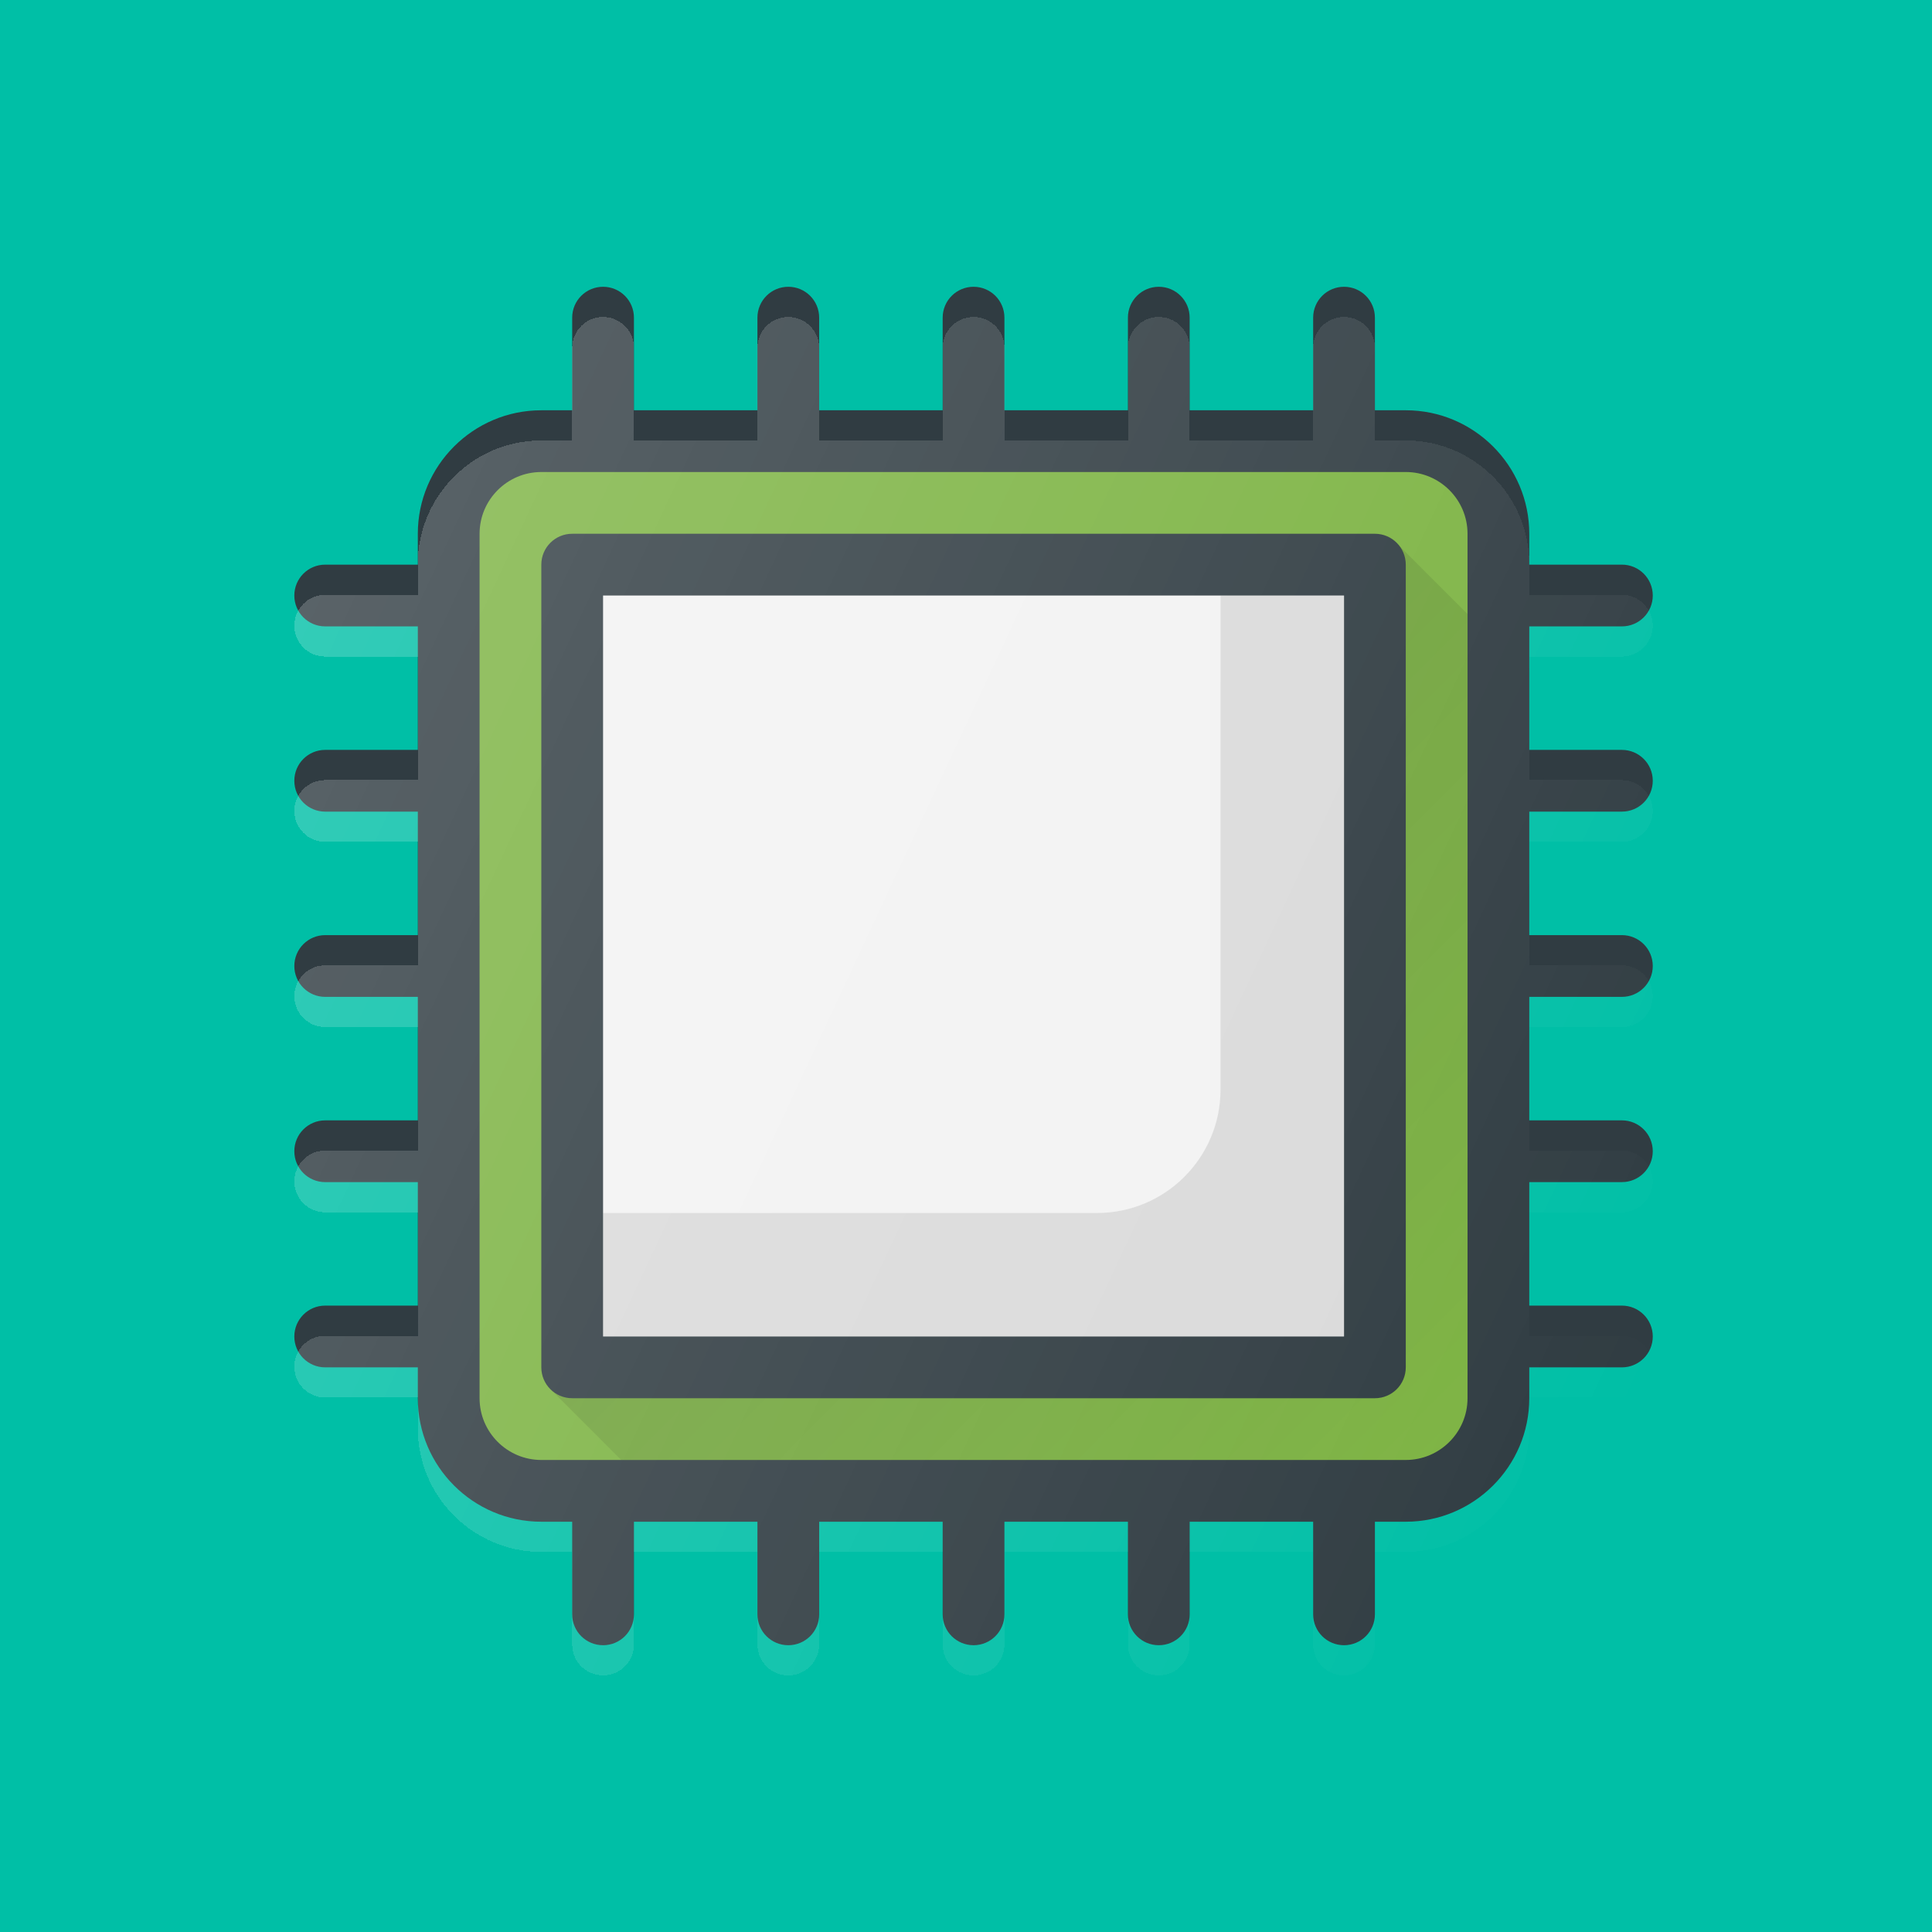 <svg width="256" height="256" viewBox="0 0 256 256" fill="none" xmlns="http://www.w3.org/2000/svg">
<rect width="256" height="256" fill="#00BFA6"/>
<path d="M214.909 107.545C217.171 107.545 219 105.716 219 103.454C219 101.193 217.171 99.364 214.909 99.364H202.637V83H214.909C217.171 83 219 81.17 219 78.909C219 76.648 217.171 74.818 214.909 74.818H202.637V70.727C202.637 61.703 195.298 54.363 186.273 54.363H182.182V42.091C182.182 39.83 180.352 38 178.091 38C175.83 38 174 39.83 174 42.091V54.364H157.636V42.091C157.636 39.83 155.807 38 153.546 38C151.284 38 149.455 39.83 149.455 42.091V54.364H133.091V42.091C133.091 39.83 131.261 38 129 38C126.739 38 124.909 39.83 124.909 42.091V54.364H108.545V42.091C108.545 39.83 106.716 38 104.455 38C102.193 38 100.364 39.83 100.364 42.091V54.364H84V42.091C84 39.83 82.171 38 79.909 38C77.648 38 75.818 39.83 75.818 42.091V54.364H71.727C62.703 54.364 55.363 61.703 55.363 70.728V74.818H43.091C40.83 74.818 39 76.648 39 78.909C39 81.171 40.83 83 43.091 83H55.364V99.364H43.091C40.83 99.364 39 101.193 39 103.455C39 105.716 40.83 107.546 43.091 107.546H55.364V123.909H43.091C40.83 123.909 39 125.739 39 128C39 130.261 40.83 132.091 43.091 132.091H55.364V148.455H43.091C40.83 148.455 39 150.284 39 152.546C39 154.807 40.83 156.637 43.091 156.637H55.364V173H43.091C40.83 173 39 174.83 39 177.091C39 179.352 40.83 181.182 43.091 181.182H55.364V185.273C55.364 194.298 62.703 201.637 71.728 201.637H75.818V213.909C75.818 216.171 77.648 218 79.909 218C82.171 218 84 216.171 84 213.909V201.637H100.364V213.909C100.364 216.171 102.193 218 104.455 218C106.716 218 108.546 216.171 108.546 213.909V201.637H124.909V213.909C124.909 216.171 126.739 218 129 218C131.261 218 133.091 216.171 133.091 213.909V201.637H149.455V213.909C149.455 216.171 151.284 218 153.546 218C155.807 218 157.637 216.171 157.637 213.909V201.637H174V213.909C174 216.171 175.83 218 178.091 218C180.352 218 182.182 216.171 182.182 213.909V201.637H186.273C195.298 201.637 202.637 194.298 202.637 185.273V181.182H214.909C217.171 181.182 219 179.352 219 177.091C219 174.829 217.171 173 214.909 173H202.637V156.636H214.909C217.171 156.636 219 154.806 219 152.545C219 150.284 217.171 148.454 214.909 148.454H202.637V132.09H214.909C217.171 132.09 219 130.26 219 127.999C219 125.738 217.171 123.909 214.909 123.909H202.637V107.545H214.909Z" fill="#303C42"/>
<path d="M194.455 185.273C194.455 189.783 190.783 193.454 186.273 193.454H71.728C67.217 193.454 63.546 189.783 63.546 185.273V70.727C63.546 66.217 67.217 62.545 71.728 62.545H186.273C190.783 62.545 194.455 66.217 194.455 70.727V185.273Z" fill="#7CB342"/>
<path d="M182.182 70.727H75.819C73.557 70.727 71.728 72.557 71.728 74.818V181.182C71.728 183.443 73.557 185.273 75.819 185.273H182.182C184.443 185.273 186.273 183.443 186.273 181.182V74.818C186.273 72.557 184.443 70.727 182.182 70.727Z" fill="#303C42"/>
<path d="M178.091 78.909H79.909V177.091H178.091V78.909Z" fill="#F2F2F2"/>
<path opacity="0.1" d="M161.727 78.909V144.364C161.727 153.401 154.401 160.727 145.364 160.727H79.909V177.091H178.091V78.909H161.727Z" fill="black"/>
<path d="M185.206 72.119C185.851 72.842 186.273 73.772 186.273 74.818V181.182C186.273 183.443 184.443 185.273 182.182 185.273H75.818C74.714 185.273 73.72 184.825 72.984 184.115L72.982 184.117L82.319 193.455H186.273C190.783 193.455 194.455 189.783 194.455 185.273V81.367L185.206 72.119Z" fill="url(#paint0_linear_23_64)"/>
<g filter="url(#filter0_d_23_64)">
<path d="M214.909 107.545C217.171 107.545 219 105.716 219 103.454C219 101.193 217.171 99.364 214.909 99.364H202.637V83H214.909C217.171 83 219 81.17 219 78.909C219 76.648 217.171 74.818 214.909 74.818H202.637V70.727C202.637 61.703 195.298 54.363 186.273 54.363H182.182V42.091C182.182 39.83 180.352 38 178.091 38C175.83 38 174 39.83 174 42.091V54.364H157.636V42.091C157.636 39.83 155.807 38 153.546 38C151.284 38 149.455 39.83 149.455 42.091V54.364H133.091V42.091C133.091 39.83 131.261 38 129 38C126.739 38 124.909 39.83 124.909 42.091V54.364H108.545V42.091C108.545 39.83 106.716 38 104.455 38C102.193 38 100.364 39.83 100.364 42.091V54.364H84V42.091C84 39.83 82.171 38 79.909 38C77.648 38 75.818 39.83 75.818 42.091V54.364H71.727C62.703 54.364 55.363 61.703 55.363 70.728V74.818H43.091C40.83 74.818 39 76.648 39 78.909C39 81.171 40.83 83 43.091 83H55.364V99.364H43.091C40.83 99.364 39 101.193 39 103.455C39 105.716 40.83 107.546 43.091 107.546H55.364V123.909H43.091C40.83 123.909 39 125.739 39 128C39 130.261 40.83 132.091 43.091 132.091H55.364V148.455H43.091C40.83 148.455 39 150.284 39 152.546C39 154.807 40.83 156.637 43.091 156.637H55.364V173H43.091C40.83 173 39 174.83 39 177.091C39 179.352 40.83 181.182 43.091 181.182H55.364V185.273C55.364 194.298 62.703 201.637 71.728 201.637H75.818V213.909C75.818 216.171 77.648 218 79.909 218C82.171 218 84 216.171 84 213.909V201.637H100.364V213.909C100.364 216.171 102.193 218 104.455 218C106.716 218 108.546 216.171 108.546 213.909V201.637H124.909V213.909C124.909 216.171 126.739 218 129 218C131.261 218 133.091 216.171 133.091 213.909V201.637H149.455V213.909C149.455 216.171 151.284 218 153.546 218C155.807 218 157.637 216.171 157.637 213.909V201.637H174V213.909C174 216.171 175.83 218 178.091 218C180.352 218 182.182 216.171 182.182 213.909V201.637H186.273C195.298 201.637 202.637 194.298 202.637 185.273V181.182H214.909C217.171 181.182 219 179.352 219 177.091C219 174.829 217.171 173 214.909 173H202.637V156.636H214.909C217.171 156.636 219 154.806 219 152.545C219 150.284 217.171 148.454 214.909 148.454H202.637V132.09H214.909C217.171 132.09 219 130.26 219 127.999C219 125.738 217.171 123.909 214.909 123.909H202.637V107.545H214.909Z" fill="url(#paint1_linear_23_64)" shape-rendering="crispEdges"/>
</g>
<defs>
<filter id="filter0_d_23_64" x="35" y="38" width="188" height="188" filterUnits="userSpaceOnUse" color-interpolation-filters="sRGB">
<feFlood flood-opacity="0" result="BackgroundImageFix"/>
<feColorMatrix in="SourceAlpha" type="matrix" values="0 0 0 0 0 0 0 0 0 0 0 0 0 0 0 0 0 0 127 0" result="hardAlpha"/>
<feOffset dy="4"/>
<feGaussianBlur stdDeviation="2"/>
<feComposite in2="hardAlpha" operator="out"/>
<feColorMatrix type="matrix" values="0 0 0 0 0 0 0 0 0 0 0 0 0 0 0 0 0 0 0.25 0"/>
<feBlend mode="normal" in2="BackgroundImageFix" result="effect1_dropShadow_23_64"/>
<feBlend mode="normal" in="SourceGraphic" in2="effect1_dropShadow_23_64" result="shape"/>
</filter>
<linearGradient id="paint0_linear_23_64" x1="129.011" y1="128.046" x2="192.07" y2="191.049" gradientUnits="userSpaceOnUse">
<stop stop-opacity="0.1"/>
<stop offset="1" stop-opacity="0"/>
</linearGradient>
<linearGradient id="paint1_linear_23_64" x1="35.924" y1="84.603" x2="222.078" y2="171.413" gradientUnits="userSpaceOnUse">
<stop stop-color="white" stop-opacity="0.2"/>
<stop offset="1" stop-color="white" stop-opacity="0"/>
</linearGradient>
</defs>
</svg>

